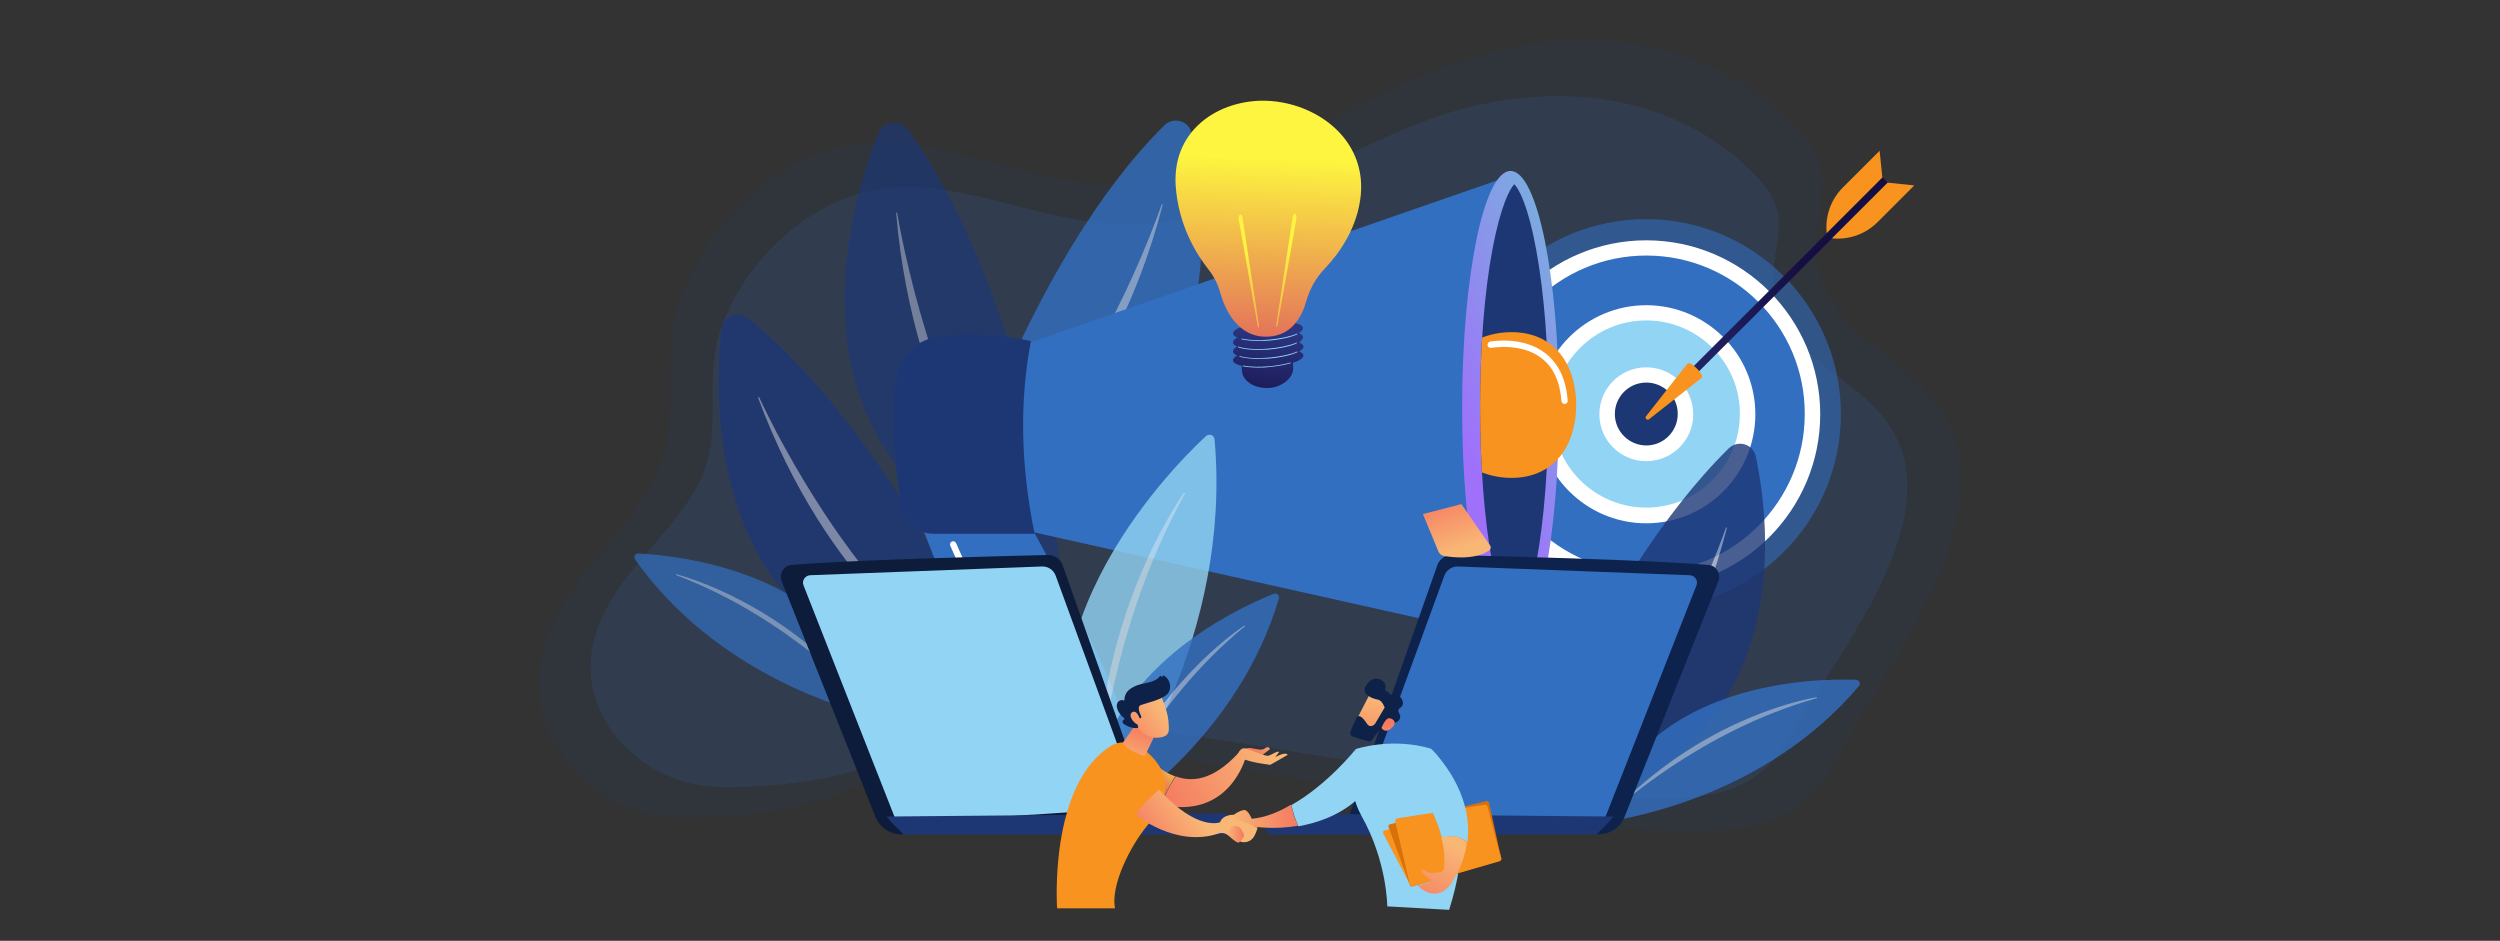 <svg version="1.1" id="Layer_1" xmlns="http://www.w3.org/2000/svg" xmlns:xlink="http://www.w3.org/1999/xlink" x="0" y="0" viewBox="0 0 1001.8 377" xml:space="preserve"><rect x="0" y="0" width="1001.8" height="377" fill="#333333" stroke="none"/><style>.st4{fill:#326fc0}.st5{fill:#fff}.st6{fill:#92d4f4}.st7{fill:#1d3775}.st9{fill:#f7931e}.st10{opacity:.8}.st11{opacity:.5;fill:#fff;enable-background:new}.st12{opacity:.7}.st30{fill:#0d2149}</style><g opacity=".3"><path d="M776.1 161.6c-15.1-20.1-47.2-30.9-48.1-61.1-.5-19.6 8.8-30.2-6.1-47-36.1-40.4-91.8-45.2-139.3-28.3S497.1 76 444.2 73.9c-28.8-1.1-55.5-14.1-84-16.6-8.8-.8-17-.1-24.6 1.8-28.7 7-54.1 33.3-63.7 62.6-7.7 23.7 2.2 47.1-10 70.4-13 24.8-38.5 41.9-44.9 70.5-7.7 34.3 21.8 64.1 53.5 65.1 20.2.6 57.6-2.5 74.7-14.3 20.9-14.4 41.4-15.4 65.7-14.8 46.3 1.1 92.6 11 138.3 18 39.2 6.1 77.7 15 117.4 16.2 29.1.8 53.9 1.2 69.6-28.9 18.8-36.1 71.7-100.1 39.9-142.3z" opacity=".4" fill="#1d3775"/><path d="M755.1 167.7c-14-17.9-43.7-27.4-44.5-54.2-.5-17.4 8.1-26.8-5.7-41.7-33.3-35.9-84.9-40.1-128.8-25.1-44 15-79.1 45-128 43.2-26.6-1-51.4-12.5-77.7-14.7-8.1-.7-15.7-.1-22.8 1.6-26.6 6.2-50.1 29.6-58.9 55.6-7.2 21.1 2 41.8-9.3 62.5-12 22-35.6 37.2-41.6 62.6-7.1 30.4 20.1 56.9 49.5 57.8 18.7.5 53.3-2.2 69.1-12.7 19.3-12.8 38.3-13.7 60.8-13.2 42.8.9 85.7 9.7 127.9 16 36.2 5.4 71.9 13.3 108.6 14.3 27 .7 49.8 1.1 64.4-25.7 17.5-32.1 66.4-88.8 37-126.3z" opacity=".6" fill="#326fc0"/></g><circle transform="rotate(-45.001 659.622 165.937)" cx="659.6" cy="165.9" opacity=".57" fill="#326fc0" r="78.1"/><circle transform="rotate(-45.001 659.622 165.937)" class="st4" cx="659.6" cy="165.9" r="66.6"/><path class="st5" d="M659.7 235.7c-38.4 0-69.7-31.3-69.7-69.7s31.3-69.7 69.7-69.7 69.7 31.3 69.7 69.7-31.2 69.7-69.7 69.7zm0-133.3c-35 0-63.5 28.5-63.5 63.5s28.5 63.5 63.5 63.5 63.5-28.5 63.5-63.5c.1-35-28.4-63.5-63.5-63.5z"/><circle transform="rotate(-71.355 659.666 165.922)" class="st6" cx="659.7" cy="165.9" r="40.6"/><path class="st5" d="M659.7 209.7c-24.1 0-43.7-19.6-43.7-43.7s19.6-43.7 43.7-43.7 43.7 19.6 43.7 43.7-19.6 43.7-43.7 43.7zm0-81.3c-20.7 0-37.5 16.8-37.5 37.5s16.8 37.5 37.5 37.5 37.5-16.8 37.5-37.5c.1-20.6-16.8-37.5-37.5-37.5z"/><circle transform="rotate(-77.784 659.685 165.838)" class="st7" cx="659.7" cy="165.8" r="15.7"/><path class="st5" d="M659.7 184.8c-10.4 0-18.8-8.4-18.8-18.8s8.4-18.8 18.8-18.8 18.8 8.4 18.8 18.8c.1 10.3-8.4 18.8-18.8 18.8zm0-31.5c-7 0-12.6 5.7-12.6 12.6 0 7 5.7 12.6 12.6 12.6 7 0 12.6-5.7 12.6-12.6.1-6.9-5.6-12.6-12.6-12.6z"/><linearGradient id="SVGID_1_" gradientUnits="userSpaceOnUse" x1="-3990.419" y1="-2133.673" x2="-4014.22" y2="-2230.359" gradientTransform="scale(-1 1) rotate(-45 453.884 -5034.79)"><stop offset="0" stop-color="#2b3582"/><stop offset="1" stop-color="#150e42"/></linearGradient><path d="M754.4 71.1l2.1 2.1-79.7 79.6-2.1-2.1 79.7-79.6z" fill="url(#SVGID_1_)"/><path class="st9" d="M676.2 145.7c1.2-1.2 6.9 4.5 5.7 5.7L660.8 168c-.8.6-1.8-.4-1.2-1.2l16.6-21.1zm80.2-72.5l10.7 1.1L752.4 89c-4.8 4.8-11.5 7.2-18.3 6.5l22.3-22.3zm-2.1-2.1l-1.1-10.7-14.7 14.7c-4.8 4.8-7.2 11.5-6.5 18.3l22.3-22.3z"/><g class="st10"><path class="st4" d="M381.3 206.4s30.9-102.5 85.3-156.2c3.7-3.6 9.9-1.8 10.9 3.3 7.2 33.6 18.5 135-96.2 152.9z"/><path class="st11" d="M392.1 200.3c-.3.2 0 .6.3.5 11-7.2 53.9-43.1 73.5-118.7.1-.2-.3-.4-.4-.1-6.1 17.3-30.9 81.5-73.4 118.3z"/></g><g class="st10"><path class="st7" d="M605 330s33.3-96.6 87.7-150.3c3.7-3.6 9.9-1.8 10.9 3.3 7.1 33.6 16.1 129.1-98.6 147z"/><path class="st11" d="M618.2 329.8c-.3.2 0 .6.3.5 11-7.2 53.9-43.1 73.5-118.7.1-.2-.3-.4-.4-.1-6.1 17.3-30.9 81.4-73.4 118.3z"/></g><g class="st10"><path class="st7" d="M401.4 275.7s-41.5-99.8-101.7-148.2c-4-3.3-10.1-.8-10.6 4.4-3.7 34.6-4.7 137.6 112.3 143.8z"/><path class="st11" d="M390 270.7c.3.2 0 .7-.3.5-11.8-6.1-58.5-37.8-85.9-111.8-.1-.2.3-.4.4-.2 7.9 17 39.3 78.9 85.8 111.5z"/></g><g class="st12"><path class="st7" d="M425.5 230.4S411.4 117.7 363.9 52c-3.2-4.4-10-3.6-12 1.5-13.3 33.8-43.2 137.9 73.6 176.9z"/><path class="st11" d="M415.3 222.1c.2.3-.2.7-.4.4-10.2-9.5-48.7-54.6-55.8-137.1 0-.3.4-.3.4-.1 3.4 19.3 17.9 90.8 55.8 136.8z"/></g><path class="st4" d="M365.2 199.8s31.7 83.6 41.7 101c11.6 20.2 45.6 7.3 43.9-9.6s-41.4-86.8-41.4-86.8l-44.2-4.6z"/><path class="st4" d="M408 138.9l197.1-68.4-2.1 184.9-200.4-44.7 5.4-71.8z"/><linearGradient id="SVGID_2_" gradientUnits="userSpaceOnUse" x1="713.294" y1="-441.499" x2="584.854" y2="-495.016" gradientTransform="matrix(1 0 0 -1 0 -323)"><stop offset="0" stop-color="#52f0c0"/><stop offset="1" stop-color="#9f71fb"/></linearGradient><ellipse cx="605.3" cy="163.5" rx="19.4" ry="95" fill="url(#SVGID_2_)"/><path class="st7" d="M606.8 252c-1.7-1.8-5.6-8.6-8.8-26.4-3.2-17.2-4.9-39.4-4.9-62.7s1.7-45.5 4.9-62.7c3.3-17.8 7.1-24.6 8.8-26.4 1.8 1.8 5.6 8.6 8.8 26.4 3.2 17.2 4.9 39.4 4.9 62.7s-1.7 45.5-4.9 62.7c-3.3 17.8-7.1 24.7-8.8 26.4z"/><defs><path id="SVGID_3_" d="M606.8 252c-1.7-1.8-5.6-8.6-8.8-26.4-3.2-17.2-4.9-39.4-4.9-62.7s1.7-45.5 4.9-62.7c3.3-17.8 7.1-24.6 8.8-26.4 1.8 1.8 5.6 8.6 8.8 26.4 3.2 17.2 28.1 39.4 28.1 62.7s-24.9 45.5-28.1 62.7c-3.3 17.8-7.1 24.7-8.8 26.4z"/></defs><clipPath id="SVGID_4_"><use xlink:href="#SVGID_3_" overflow="visible"/></clipPath><path d="M631.6 162.3c0 16.1-8.7 29.2-25.9 29.2s-31.2-13.1-31.2-29.2 14-29.2 31.2-29.2 25.9 13 25.9 29.2z" clip-path="url(#SVGID_4_)" fill="#f7931e"/><path class="st7" d="M376.2 134.9c9.3-1.1 22.6-1.5 36.9 1.8-4.7 24.7-4 50.5 1.5 77.2h-40.5c-6.5 0-12-4.7-13-11.1-2-12.8-4.5-34.3-1.9-51.6 1.4-8.6 8.3-15.3 17-16.3z"/><path class="st5" d="M431.7 301.7c-1.5 0-3-.2-4.5-.5-6.6-1.4-11.9-5.8-14.7-11.9l-25.2-56.1c-.3-.6 0-1.4.6-1.7.6-.3 1.4 0 1.7.6l25.2 56.1c2.4 5.4 7.1 9.2 12.9 10.4 5.7 1.2 11.4-.2 15.7-4 .2-.2.5-.4.7-.6.5-.5 1.3-.4 1.8.1s.4 1.3-.1 1.8c-.3.2-.5.5-.8.7-3.6 3.4-8.3 5.1-13.3 5.1zm-46.9-75.9c-.5 0-1-.3-1.2-.8l-2.8-6.3c-.3-.6 0-1.4.6-1.7s1.4 0 1.7.6l2.8 6.3c.3.6 0 1.4-.6 1.7-.2.1-.3.2-.5.2zM627 161.9c-.7 0-1.2-.5-1.3-1.2-.6-7.8-3.2-13.5-8-17.2-8.2-6.3-20-4.1-20.1-4.1-.7.1-1.4-.3-1.5-1s.3-1.4 1-1.5c.5-.1 13-2.4 22.1 4.6 5.3 4.1 8.4 10.5 9 19 .1.7-.4 1.3-1.2 1.4z"/><g class="st10"><path class="st6" d="M483.2 174.8c-15.6 14.5-82.5 83.1-46.5 156.1.7 1.4 2.7 1.6 3.6.3 10.1-13.5 53.4-76.6 46.4-155.1-.1-1.7-2.2-2.5-3.5-1.3z"/><path class="st11" d="M474.8 197.9c.2-.3-.3-.6-.5-.3-9.4 14-35.8 59-34.9 124.9 0 0 2.3-65.2 35.4-124.6z"/></g><g class="st10"><path class="st4" d="M510.5 237.9c-14.1 5.6-76.4 33.5-71.7 91.4.1 1.1 1.3 1.8 2.3 1.2 10.2-6.3 55.5-36.9 71.4-90.7.3-1.2-.9-2.3-2-1.9z"/><path class="st11" d="M498.8 251c.2-.2 0-.5-.2-.3-9.9 6.8-39.2 29.7-55.8 73.7-.1 0 18.5-42.7 56-73.4z"/></g><g class="st12"><path class="st4" d="M255.8 221.8c15.2.7 83.1 7.2 97.2 63.6.3 1.1-.7 2.1-1.8 1.8-11.7-2.7-64.3-17.1-96.7-63-.7-1 0-2.5 1.3-2.4z"/><path class="st11" d="M271 230.5c-.2-.1-.1-.5.1-.4 11.6 3.3 46.6 15.6 76.5 51.9.1-.1-31.2-34.5-76.6-51.5z"/></g><g class="st10"><path class="st4" d="M743.8 272.4c-15.2-.6-83.4 0-102.3 55-.4 1.1.5 2.1 1.6 2 11.9-1.7 65.6-11.5 101.8-54.5.8-.9.2-2.4-1.1-2.5z"/><path class="st11" d="M727.9 279.8c.3-.1.2-.4-.1-.4-11.8 2.2-47.8 11.5-80.7 45.1 0 0 34.1-31.6 80.8-44.7z"/></g><linearGradient id="SVGID_5_" gradientUnits="userSpaceOnUse" x1="509.084" y1="-455.151" x2="503.385" y2="-492.765" gradientTransform="matrix(1 0 0 -1 0 -323)"><stop offset="0" stop-color="#2b3582"/><stop offset="1" stop-color="#150e42"/></linearGradient><path d="M522.1 135c0-.6-.7-1.1-1.7-1.6 1.2-.6 1.8-1.3 1.7-2-.2-2-6.6-3.2-14.3-2.5-7.7.6-13.9 2.8-13.7 4.8 0 .6.7 1.1 1.7 1.6-1.2.6-1.8 1.3-1.7 2 0 .6.7 1.1 1.7 1.6-1.2.6-1.8 1.3-1.7 2 0 .6.7 1.1 1.7 1.6-1.2.6-1.8 1.3-1.7 2 .1.9 1.4 1.6 3.5 2.1 0 .7 0 1.4.1 2.2.3 3.7 4.5 6.7 10.1 6.7s10.4-4 10.4-7.7c0-.9 0-1.7-.1-2.4 2.7-.9 4.3-2 4.2-3 0-.6-.7-1.1-1.7-1.6 1.2-.6 1.8-1.3 1.7-2 0-.6-.7-1.1-1.7-1.6 1-.8 1.6-1.5 1.5-2.2z" fill="url(#SVGID_5_)"/><path class="st6" d="M504.2 147.3c-2.3 0-4.4-.2-6.1-.5-.1 0-.2-.1-.1-.2 0-.1.1-.2.2-.1 2.7.5 6.4.6 10.2.3 3.2-.3 6.1-.8 8.6-1.5.1 0 .2 0 .2.1s0 .2-.1.2c-2.5.7-5.5 1.2-8.7 1.5-1.4.2-2.8.2-4.2.2zm.1-3.5c-3 0-5.7-.3-7.5-.8-.1 0-.2-.1-.1-.2 0-.1.1-.2.2-.1 2.7.8 7 1 11.6.6 4.5-.4 8.7-1.3 11.2-2.4.1 0 .2 0 .2.1s0 .2-.1.2c-2.6 1.2-6.8 2.1-11.4 2.5-1.4 0-2.8.1-4.1.1zm-.1-3.6c-3.2 0-6.1-.3-8-1-.1 0-.2-.1-.1-.2 0-.1.1-.2.2-.1 2.6.9 7.1 1.2 12 .8 4.5-.4 8.7-1.3 11.2-2.4.1 0 .2 0 .2.1s0 .2-.1.2c-2.6 1.2-6.8 2.1-11.4 2.5-1.2 0-2.6.1-4 .1zm.1-3.6c-2.6 0-4.9-.2-6.7-.6-.1 0-.2-.1-.1-.2 0-.1.1-.2.2-.1 2.7.6 6.6.8 10.8.4 4.5-.4 8.6-1.3 11.2-2.4.1 0 .2 0 .2.1s0 .2-.1.2c-2.6 1.2-6.8 2.1-11.3 2.5-1.5.1-2.9.1-4.2.1z"/><linearGradient id="SVGID_6_" gradientUnits="userSpaceOnUse" x1="508.591" y1="-386.771" x2="504.87" y2="-487.989" gradientTransform="matrix(1 0 0 -1 0 -323)"><stop offset="0" stop-color="#fdf53f"/><stop offset="1" stop-color="#d93c65"/></linearGradient><path d="M488.9 117.1c-.9-3.3-2.5-6.4-4.7-9.2-4.6-5.8-12.1-17.6-13.1-33.8-1.3-23.5 19.5-35.2 38.5-33.6 19 1.6 37.7 15.7 35.7 37.6-1.3 13.4-8.8 23.6-14.4 29.5-3.6 3.7-6.1 8.3-7.5 13.2-1.7 6.1-5.7 13.6-15.2 14.1-12.2.6-17.4-10.9-19.3-17.8z" fill="url(#SVGID_6_)"/><linearGradient id="SVGID_7_" gradientUnits="userSpaceOnUse" x1="515.136" y1="-422.337" x2="517.865" y2="-509.042" gradientTransform="matrix(1 0 0 -1 0 -323)"><stop offset="0" stop-color="#fdf53f"/><stop offset="1" stop-color="#d93c65"/></linearGradient><path d="M511.4 130.2L518 87c.1-.9.6-1.5 1-1.3s.6 1 .5 1.9v.1l-7.6 42.8c-.1.3-.2.5-.4.5-.1-.2-.2-.5-.1-.8z" fill="url(#SVGID_7_)"/><linearGradient id="SVGID_8_" gradientUnits="userSpaceOnUse" x1="500.139" y1="-422.809" x2="502.867" y2="-509.514" gradientTransform="matrix(1 0 0 -1 0 -323)"><stop offset="0" stop-color="#fdf53f"/><stop offset="1" stop-color="#d93c65"/></linearGradient><path d="M504.5 130.5l-6.6-43.2c-.1-.9-.6-1.5-1-1.3s-.6 1-.5 1.9v.1l7.6 42.8c.1.3.2.5.4.5.1-.2.1-.5.1-.8z" fill="url(#SVGID_8_)"/><path d="M313.2 232.8l37.6 94.5c1.9 4.8 6.9 7.7 12 6.9l98.5-7.3-35.5-100.5c-.9-2.5-3.4-4.1-6-4-17.3.4-80.2 2-102.7 4-3.1.3-5 3.5-3.9 6.4z" fill="#0c1c3a"/><path class="st6" d="M359.5 330L322 234.6c-.8-1.9.6-4 2.7-4.1l92.8-3.5c2.4-.1 4.6 1.3 5.5 3.6l34 93-97.5 6.4z"/><path d="M688.6 232.8L651 327.3c-1.9 4.8-6.9 7.7-12 6.9l-98.5-6.9L576 226.4c.9-2.5 3.4-4.1 6-4 17.3.4 80.2 2 102.7 4 3.1.3 5 3.5 3.9 6.4z" fill="#0d224c"/><path class="st4" d="M642.3 330l37.5-95.4c.8-1.9-.6-4-2.7-4.1l-92.8-3.5c-2.4-.1-4.6 1.3-5.5 3.6l-34 93 97.5 6.4z"/><linearGradient id="SVGID_9_" gradientUnits="userSpaceOnUse" x1="586.166" y1="-542.75" x2="578.563" y2="-519.939" gradientTransform="matrix(1 0 0 -1 0 -323)"><stop offset="0" stop-color="#f9b776"/><stop offset="1" stop-color="#f47960"/></linearGradient><path d="M570.2 206l6.2 15c.4.9 1.2 1.6 2.3 1.8 3.6.6 12.3 1.6 18-2.2.7-.4.9-1.4.4-2L585.6 202l-15.4 4z" fill="url(#SVGID_9_)"/><path class="st7" d="M494.9 331.2c0 1.8-1.4 3.2-3.2 3.2H362.1c-.8-.9-2-2-4.8-4.8l-2-2.4 134.6-1.2c2.7 0 5 2.4 5 5.2zm12 0c0 1.8 1.4 3.2 3.2 3.2h129.6l4.8-4.8 2-2.4-134.6-1.2c-2.7 0-5 2.4-5 5.2z"/><g><linearGradient id="SVGID_10_" gradientUnits="userSpaceOnUse" x1="492.134" y1="-510.058" x2="520.264" y2="-510.058" gradientTransform="matrix(1 0 0 -1 0 -183)"><stop offset="0" stop-color="#f9b776"/><stop offset="1" stop-color="#f47960"/></linearGradient><path d="M501.6 328.1s-1.5-3.8-3.2-3.5c-1.7.3-3.6 1.6-3.6 1.6l-2.7 3.7s7.7 3 10.3 1.3c0 0 7.9 1.4 17.8-.3-1.5-3-2.3-6.1-2.8-8.5-4.9 3-10.4 5.2-15.8 5.7z" fill="url(#SVGID_10_)"/><path class="st6" d="M543.2 300.3s-11.2 14.1-25.7 22.3c.5 2.4 1.4 5.4 2.8 8.5 7.4-1.3 16.2-4.2 23.5-10.7l-.6-20.1z"/><linearGradient id="SVGID_11_" gradientUnits="userSpaceOnUse" x1="472.239" y1="-485.017" x2="457.497" y2="-500.06" gradientTransform="matrix(1 0 0 -1 0 -183)"><stop offset="0" stop-color="#fdf53f"/><stop offset="1" stop-color="#d93c65"/></linearGradient><path d="M459 302.2l.7 18.7c2 .7 3.8 1.2 5.6 1.6 1.1-3.6 3.6-8 5.6-11.4-7.3-2.6-11.9-8.9-11.9-8.9z" fill="url(#SVGID_11_)"/><linearGradient id="SVGID_12_" gradientUnits="userSpaceOnUse" x1="509.625" y1="-483.283" x2="465.475" y2="-505.245" gradientTransform="matrix(1 0 0 -1 0 -183)"><stop offset="0" stop-color="#f9b776"/><stop offset="1" stop-color="#f47960"/></linearGradient><path d="M496.2 301.8c-10.2 11-18.5 11.7-25.1 9.3-2.1 3.3-4.5 7.7-5.6 11.4 27.3 6 33.7-19.1 33.7-19.1l-3-1.6z" fill="url(#SVGID_12_)"/><linearGradient id="SVGID_13_" gradientUnits="userSpaceOnUse" x1="509.011" y1="-477.792" x2="502.5" y2="-484.593" gradientTransform="matrix(1 0 0 -1 0 -183)"><stop offset="0" stop-color="#f9b776"/><stop offset="1" stop-color="#f47960"/></linearGradient><path d="M498.2 300.7s1.2-1.3 3.3-.9c2.2.4 4.1 1.1 5.5 0 1.4-1.1 1.9.4 1.9.4l-4 3.1-6.7-2.6z" fill="url(#SVGID_13_)"/><linearGradient id="SVGID_14_" gradientUnits="userSpaceOnUse" x1="509.844" y1="-483.042" x2="465.695" y2="-505.004" gradientTransform="matrix(1 0 0 -1 0 -183)"><stop offset="0" stop-color="#f9b776"/><stop offset="1" stop-color="#f47960"/></linearGradient><path d="M495.8 302.8s.9-3.4 3.2-2.9c2.4.5 8 3.4 9.4 2.9 1.5-.5 3.2-1.9 4.2-1.5l-1.6 2.1s4.2-2.4 5-.9l-7 4c-.2-.1-10.5-1.1-13.2-3.7z" fill="url(#SVGID_14_)"/><path class="st9" d="M423.6 363.9s-3.5-49.8 21.9-65.2c0 0 7.1-4.7 16 4.4 8.8 9.1 6 18.6-1.5 27.4-7.4 8.8-15 24.6-13.2 33.5h-23.2v-.1z"/><linearGradient id="SVGID_15_" gradientUnits="userSpaceOnUse" x1="452.602" y1="-490.117" x2="458.468" y2="-474.096" gradientTransform="matrix(1 0 0 -1 0 -183)"><stop offset="0" stop-color="#f9b776"/><stop offset="1" stop-color="#f47960"/></linearGradient><path d="M458.4 285.1c0 .6-8.5 12.6-8.5 12.6s1.5 3 8.8 5.4l6.2-12.9-6.5-5.1z" fill="url(#SVGID_15_)"/><linearGradient id="SVGID_16_" gradientUnits="userSpaceOnUse" x1="480.931" y1="-510.852" x2="460.473" y2="-525.895" gradientTransform="matrix(1 0 0 -1 0 -183)"><stop offset="0" stop-color="#f9b776"/><stop offset="1" stop-color="#f47960"/></linearGradient><path d="M455 326.4s16 13.4 33.3 7.6c1-.3 2.2-.3 3.2.3l5 2.7c2.1 1.1 4.7.3 5.9-1.6.7-1.2 1.3-2.5 1.5-3.8l-9.7-3.9.7-1.2s-4.8-.4-6 3c0 0-9.1 3.8-24.4-13.1 0-.1-6.9 5.8-9.5 10z" fill="url(#SVGID_16_)"/><linearGradient id="SVGID_17_" gradientUnits="userSpaceOnUse" x1="465.638" y1="-467.358" x2="448.437" y2="-480.52" gradientTransform="matrix(1 0 0 -1 0 -183)"><stop offset="0" stop-color="#f9b776"/><stop offset="1" stop-color="#f47960"/></linearGradient><path d="M465 278.2s3 6.9 3.2 10.6c.2 3.6 1 6-3.2 6.7-4.2.7-7.7-1.4-9.6-5 0 0-3-5.6-2.3-7.9.6-2.2 11.9-4.4 11.9-4.4z" fill="url(#SVGID_17_)"/><path class="st30" d="M456.7 287.9l.3-.1c.3-.1.4-.5.3-.8-.6-1.1-1.7-3.8-.3-4.4 1.9-.8 9.5-2.3 11.2-5 1.6-2.7.2-5.9-1.9-6.9-.1-.1-.3 0-.3.1l-.2.3c-.1.3-.5.2-.5-.1-.1-.3-.3-.3-.5-.1-.5.9-1.9 2.1-5.6 2.8-5.1.9-8.6 3-8.6 6.7 0 .3-.3.3-.4.3-.3-.3-1-.3-1.9.3-1.5 1.2-.9 4.3 2.2 6.8.1.1.1.3 0 .5-.6.3-1.5 1.3.8 2.4 2.2 1.2 3.9 1.1 4.5 1 .2 0 .3-.2.3-.3l-.7-3.2c-.1-.2.1-.3.3-.3h1z"/><linearGradient id="SVGID_18_" gradientUnits="userSpaceOnUse" x1="463.478" y1="-464.534" x2="446.276" y2="-477.697" gradientTransform="matrix(1 0 0 -1 0 -183)"><stop offset="0" stop-color="#f9b776"/><stop offset="1" stop-color="#f47960"/></linearGradient><path d="M456.9 288.6s-1.1-4.4-3.2-3.2c-2 1.3 1 5 2.7 5.1l.5-1.9z" fill="url(#SVGID_18_)"/><linearGradient id="SVGID_19_" gradientUnits="userSpaceOnUse" x1="491.637" y1="-517.383" x2="498.572" y2="-517.383" gradientTransform="matrix(1 0 0 -1 0 -183)"><stop offset="0" stop-color="#f9b776"/><stop offset="1" stop-color="#f47960"/></linearGradient><path d="M491.6 334.2s4.1 4 4.9 3.4c.3-.2 1-.9 1.6-1.8.5-.6.5-1.5.1-2.1l-.9-1.5c-.9-1.5-2.8-1.7-4.2-.6-.5.6-1.1 1.4-1.5 2.6z" fill="url(#SVGID_19_)"/><path class="st6" d="M555.9 363.2s0-18-10.4-36.4c-3.2-5.8-4.4-12.5-3.4-19.2l1.1-7.4s14.3-4.9 30.2-.2c0 0 22 18.1 7.3 64.6l-24.8-1.4z"/><path class="st9" d="M554.8 332.8c-.5.1-.8.7-.5 1.2l10.8 20.6c.2.3.6.5.9.4l35.1-10.2c.4-.1.7-.6.5-1l-6.1-20.9c-.1-.4-.6-.7-1-.6l-39.7 10.5z"/><path d="M557 330.3c-.5.1-.8.7-.6 1.1l8.6 23.3c.2.4.6.7 1 .5l35-10.1c.4-.1.7-.6.6-1l-4.9-22.4c-.1-.5-.6-.8-1-.7l-38.7 9.3z" fill="#d87109"/><path class="st9" d="M560 327.9c-.6.1-1 .7-.9 1.3l5.8 25.1c.1.6.8.9 1.3.8l34.5-10c.5-.2.9-.7.7-1.3l-5.3-20.5c-.1-.5-.7-.9-1.2-.8l-34.9 5.4z"/><path class="st6" d="M588 337.6c2.7-20.2-12.9-35.7-12.9-35.7l-9.2 10.8c7 8.8 10.3 16.8 11.9 23.1 2-.7 6.8-1.6 10.2 1.8z"/><linearGradient id="SVGID_20_" gradientUnits="userSpaceOnUse" x1="582.561" y1="-521.529" x2="567.895" y2="-549.733" gradientTransform="matrix(1 0 0 -1 0 -183)"><stop offset="0" stop-color="#f9b776"/><stop offset="1" stop-color="#f47960"/></linearGradient><path d="M577.6 335.7c1.5 5.9 1.3 10.2 1 12.3-.1.8-.7 1.5-1.5 1.5-.9.1-2.1.1-3.2.3-1.2.1-2.6-.7-3.4-1.3-.5-.3-1 .2-.8.7.7 1.3 2.4 2.4 3.5 3.2.4.3.3.9-.1 1l-5 1.5c8.2 7.7 13.5-.9 13.5-.9 3.6-5.6 5.5-11 6.2-16.2-3.2-3.6-8-2.7-10.2-2.1z" fill="url(#SVGID_20_)"/><g><linearGradient id="SVGID_21_" gradientUnits="userSpaceOnUse" x1="1302.645" y1="-3139.475" x2="1286.425" y2="-3160.933" gradientTransform="scale(-1) rotate(46.73 -2934.465 -3855.68)"><stop offset="0" stop-color="#f9b776"/><stop offset="1" stop-color="#f47960"/></linearGradient><path d="M549.4 277.3c-.2.1-6.6 12.7-6.6 12.7l7.3 3.5 7.9-11c.1 0-5.9-7.7-8.6-5.2z" fill="url(#SVGID_21_)"/><path class="st30" d="M554.7 283.8l-3.6 6.1c-.1.1-.1.2-.2.3-.4.4-1.9 1.5-3 0-.9-1.4-1.9-2.7-2.8-3.1-.6-.3-1.3-.1-1.5.5-.6 1.2-1.8 3.6-2.5 5.9-.2.6.1 1.2.7 1.5 1.5.6 4.4 1.6 6.9 2.1.4.1.9-.1 1-.5 1.1-1.5 4.2-5.7 5.3-6.8 1-1 2.8-.6 3.7-.3.3.1.7.1.9-.1.9-.5 2.3-1.8.9-3.9-.3-.5-.2-1.3.3-1.6.9-.6 2-1.8 1-3.6-.9-1.9-2.7-2.1-3.9-1.9-.5.1-1-.3-1.3-.7-.1-.3-.3-.4-.6-.5-.7-.1-1-.7-.9-1.3.3-1 .1-2.5-1.6-3.4-3.2-1.7-5.9 1-6.6 3.4-.7 2.4 2.8 4 5 4.4 1.6.2 2.5 2 2.8 2.9.3-.1.2.2 0 .6z"/><linearGradient id="SVGID_22_" gradientUnits="userSpaceOnUse" x1="1278.872" y1="-3156.459" x2="1291.881" y2="-3143.11" gradientTransform="scale(-1) rotate(46.73 -2934.465 -3855.68)"><stop offset="0" stop-color="#f9b776"/><stop offset="1" stop-color="#f47960"/></linearGradient><path d="M553.6 291.7s1.5-4.1 3.2-3.9c1.7.2 3.2 1.9.9 3.9-2.7 2.5-4.1 0-4.1 0z" fill="url(#SVGID_22_)"/></g></g></svg>